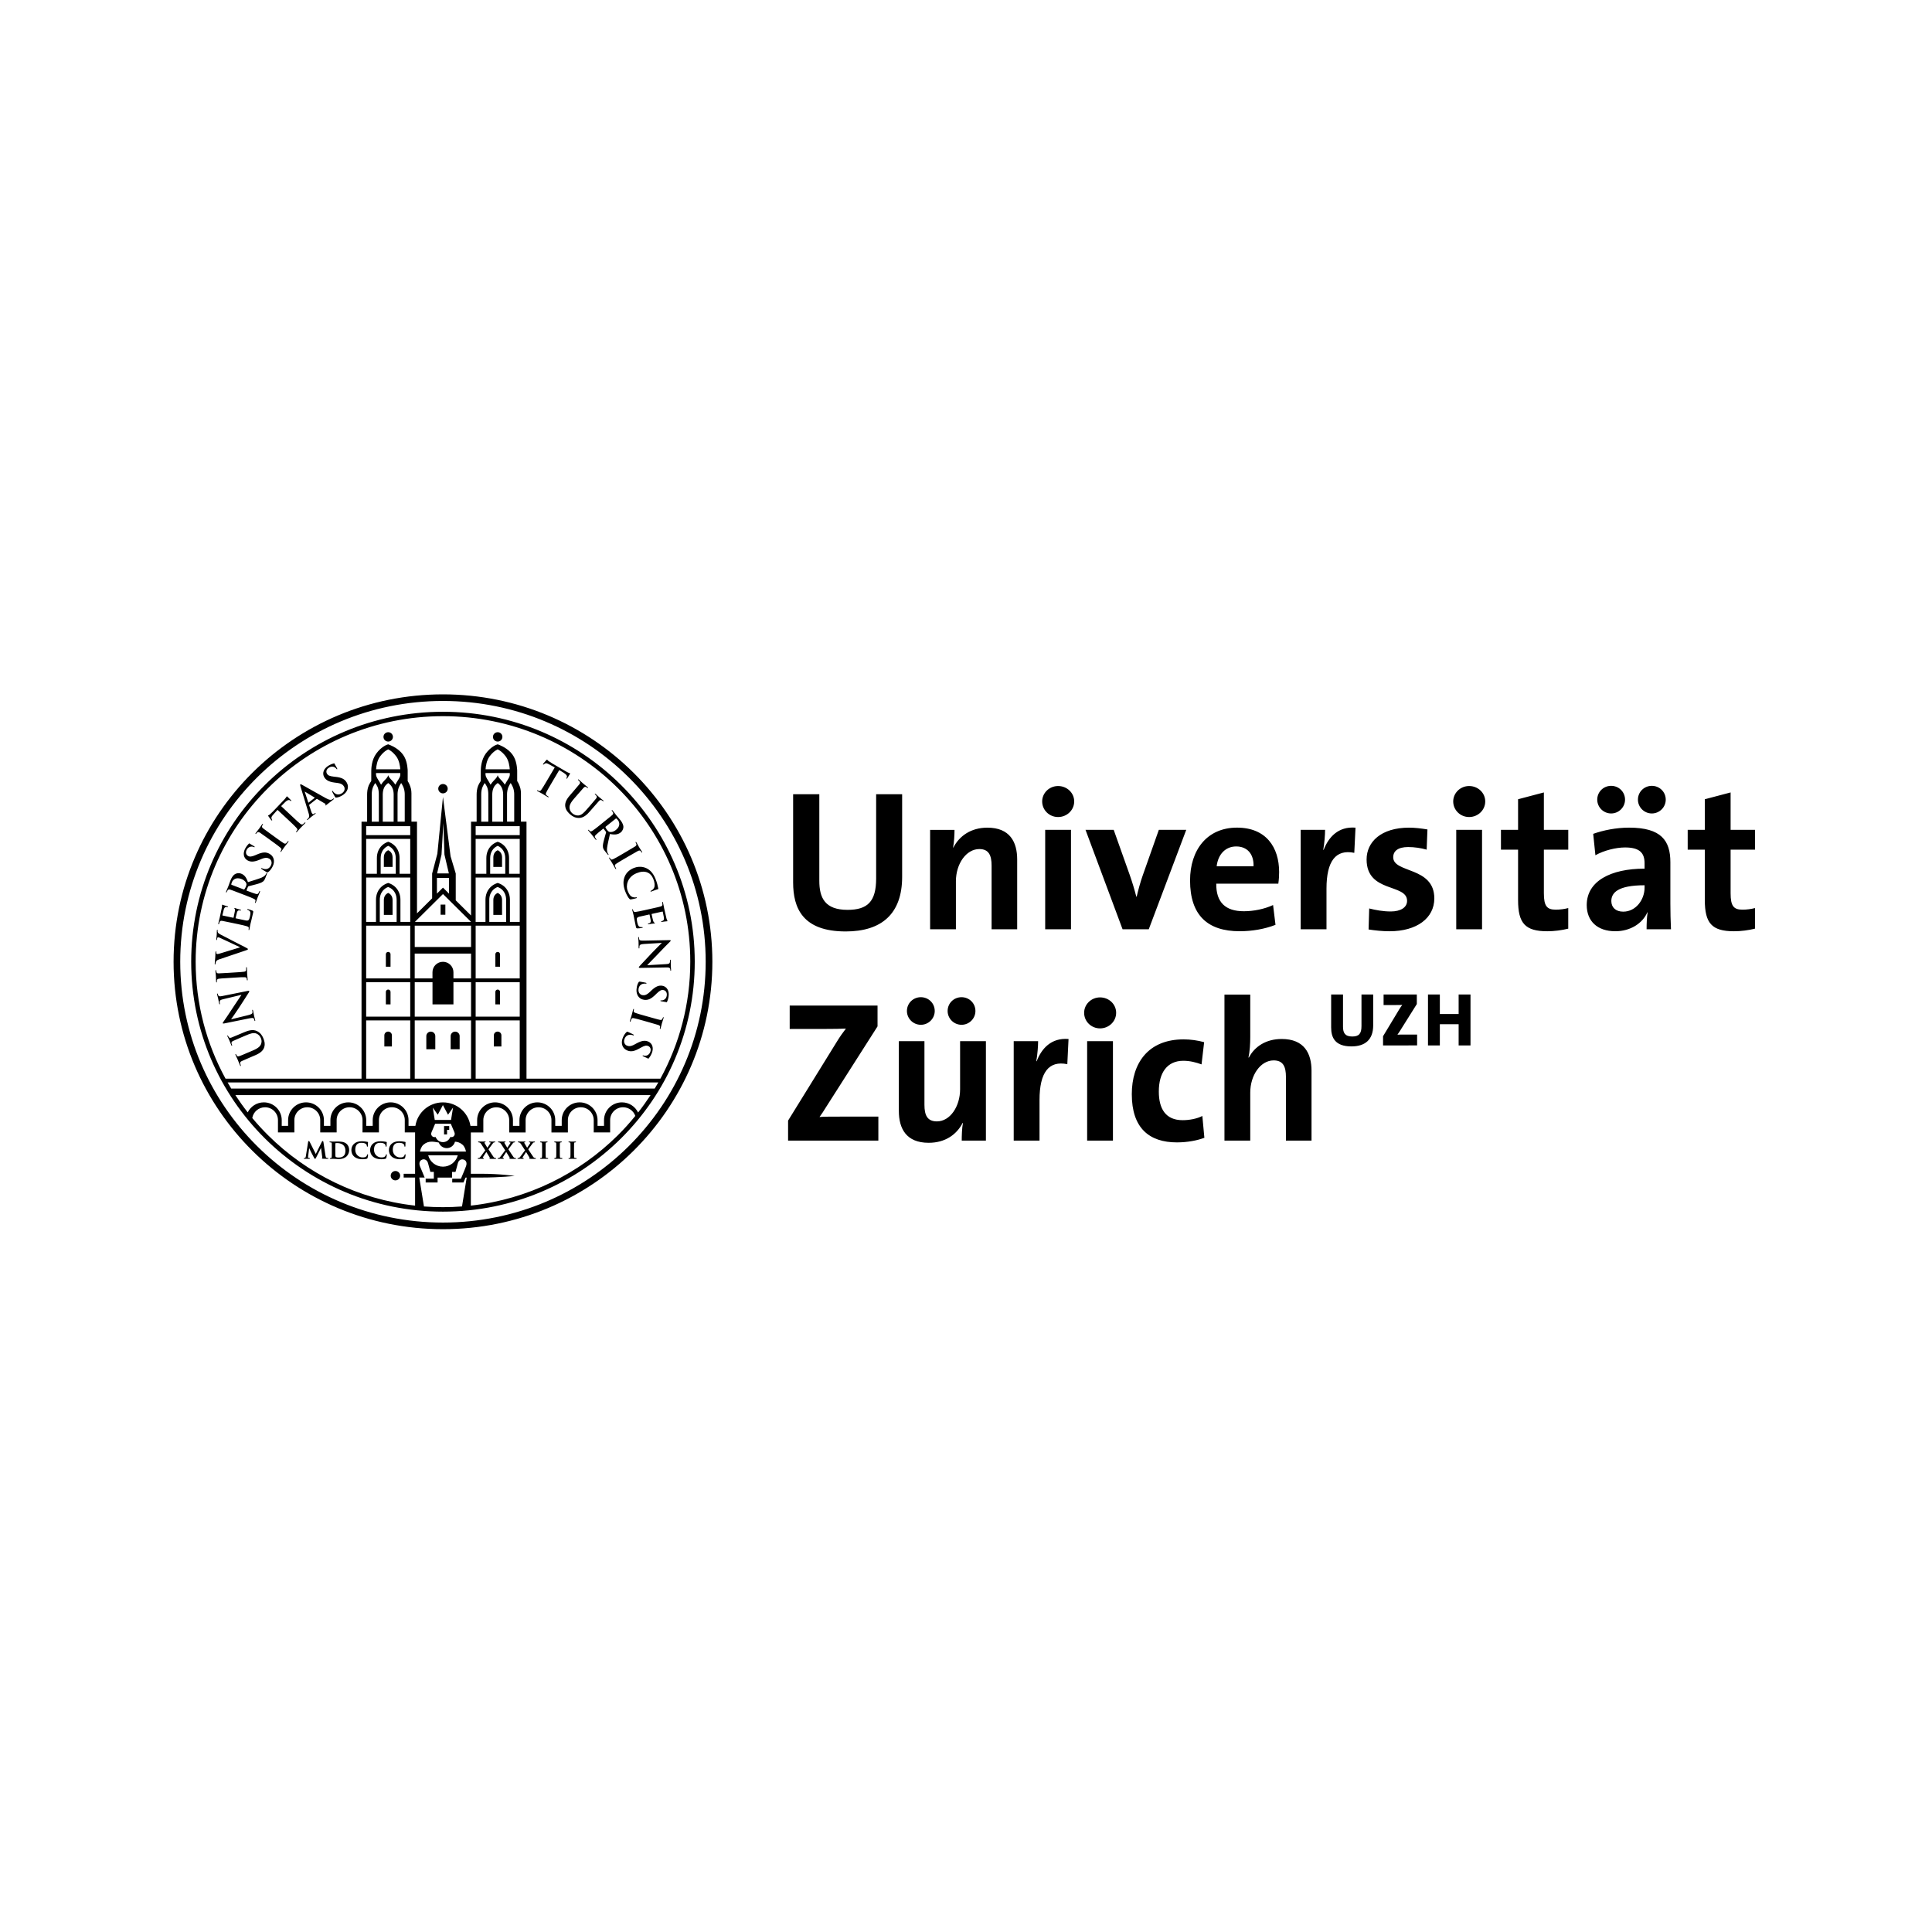 <svg width="230" height="230" viewBox="0 0 230 230" fill="none" xmlns="http://www.w3.org/2000/svg">
<path fill-rule="evenodd" clip-rule="evenodd" d="M0 230H230V0H0V230Z" fill="white"/>
<path d="M29.74 125.9C29.045 126.195 28.918 126.25 28.775 126.321C28.625 126.398 28.568 126.464 28.598 126.627C28.605 126.665 28.633 126.747 28.661 126.81C28.683 126.861 28.686 126.892 28.653 126.904C28.622 126.919 28.598 126.891 28.57 126.822C28.466 126.582 28.356 126.292 28.297 126.154C28.251 126.045 28.114 125.764 28.043 125.601C28.015 125.533 28.011 125.497 28.042 125.484C28.074 125.469 28.095 125.493 28.116 125.539C28.138 125.588 28.152 125.614 28.187 125.665C28.263 125.778 28.356 125.781 28.52 125.721C28.67 125.669 28.798 125.614 29.493 125.318L30.133 125.046C30.797 124.762 31.02 124.512 31.104 124.212C31.186 123.935 31.114 123.72 31.046 123.565C30.962 123.365 30.792 123.149 30.528 123.043C30.169 122.9 29.751 123.061 29.28 123.262L28.706 123.505C28.012 123.803 27.882 123.857 27.74 123.927C27.588 124.004 27.531 124.068 27.564 124.231C27.57 124.272 27.597 124.351 27.62 124.401C27.641 124.45 27.644 124.483 27.612 124.495C27.58 124.51 27.557 124.481 27.529 124.416C27.431 124.187 27.322 123.895 27.32 123.891C27.296 123.836 27.159 123.556 27.083 123.38C27.055 123.317 27.051 123.281 27.083 123.268C27.115 123.252 27.137 123.277 27.159 123.331C27.182 123.381 27.198 123.408 27.231 123.458C27.307 123.57 27.4 123.574 27.564 123.515C27.713 123.462 27.842 123.406 28.536 123.11L29.026 122.903C29.534 122.686 30.094 122.506 30.59 122.748C31.008 122.952 31.199 123.26 31.327 123.552C31.431 123.794 31.607 124.235 31.448 124.695C31.338 125.015 31.074 125.33 30.41 125.613L29.74 125.9ZM29.551 120.849C29.928 120.758 30.041 120.666 30.055 120.563C30.065 120.475 30.049 120.38 30.032 120.305C30.02 120.252 30.023 120.222 30.055 120.215C30.092 120.207 30.112 120.248 30.128 120.316C30.197 120.629 30.225 120.826 30.245 120.917C30.254 120.96 30.319 121.184 30.375 121.436C30.39 121.5 30.395 121.543 30.35 121.554C30.321 121.56 30.305 121.531 30.294 121.484C30.281 121.42 30.257 121.337 30.222 121.272C30.154 121.155 30.011 121.168 29.585 121.252L26.697 121.837C26.6 121.858 26.528 121.858 26.517 121.809C26.506 121.756 26.559 121.699 26.628 121.597C26.679 121.526 27.308 120.621 27.858 119.761C28.116 119.36 28.673 118.557 28.733 118.458L28.727 118.434L26.553 118.957C26.258 119.027 26.177 119.092 26.153 119.216C26.14 119.297 26.165 119.409 26.181 119.478C26.194 119.536 26.183 119.558 26.153 119.562C26.116 119.573 26.097 119.52 26.081 119.446C26.026 119.2 25.989 118.966 25.968 118.865C25.956 118.811 25.901 118.629 25.848 118.394C25.833 118.331 25.827 118.282 25.868 118.274C25.897 118.267 25.919 118.294 25.93 118.352C25.941 118.4 25.95 118.438 25.977 118.492C26.045 118.62 26.157 118.635 26.43 118.581L29.509 117.963C29.615 117.94 29.662 117.95 29.674 117.993C29.686 118.047 29.646 118.117 29.602 118.182C29.378 118.548 28.878 119.307 28.488 119.915C28.078 120.555 27.589 121.223 27.517 121.33L27.52 121.345L29.551 120.849ZM27.148 116.432C26.395 116.478 26.254 116.487 26.096 116.509C25.928 116.53 25.845 116.584 25.828 116.694C25.816 116.749 25.816 116.813 25.82 116.873C25.823 116.921 25.815 116.953 25.775 116.955C25.747 116.958 25.733 116.92 25.728 116.84C25.715 116.653 25.709 116.341 25.7 116.198C25.692 116.075 25.659 115.786 25.647 115.597C25.643 115.533 25.651 115.492 25.68 115.49C25.719 115.487 25.732 115.518 25.735 115.568C25.738 115.617 25.745 115.655 25.759 115.714C25.792 115.847 25.879 115.881 26.054 115.877C26.214 115.877 26.354 115.869 27.109 115.821L27.983 115.766C28.465 115.738 28.858 115.712 29.069 115.68C29.203 115.655 29.29 115.617 29.3 115.467C29.305 115.397 29.308 115.289 29.304 115.215C29.301 115.159 29.313 115.134 29.338 115.133C29.372 115.132 29.39 115.17 29.394 115.224C29.416 115.549 29.421 115.858 29.427 115.995C29.434 116.108 29.469 116.416 29.482 116.616C29.486 116.679 29.474 116.715 29.438 116.716C29.413 116.719 29.398 116.698 29.394 116.638C29.39 116.564 29.374 116.506 29.364 116.462C29.337 116.365 29.252 116.339 29.107 116.334C28.898 116.322 28.505 116.347 28.023 116.376L27.148 116.432ZM26.084 114.213C25.804 114.31 25.743 114.39 25.681 114.566C25.655 114.639 25.652 114.717 25.65 114.758C25.647 114.803 25.631 114.816 25.6 114.815C25.562 114.812 25.559 114.758 25.566 114.684C25.583 114.422 25.616 114.142 25.626 113.969C25.634 113.846 25.634 113.608 25.651 113.361C25.655 113.302 25.668 113.249 25.703 113.25C25.738 113.253 25.745 113.282 25.743 113.328C25.739 113.409 25.739 113.481 25.765 113.522C25.789 113.557 25.821 113.576 25.867 113.578C25.932 113.582 26.073 113.546 26.257 113.489L28.568 112.784L28.569 112.764C28.036 112.515 26.478 111.774 26.157 111.635C26.094 111.608 26.021 111.581 25.976 111.58C25.936 111.577 25.895 111.596 25.877 111.638C25.853 111.697 25.845 111.771 25.841 111.833C25.837 111.878 25.829 111.917 25.796 111.915C25.756 111.913 25.749 111.868 25.755 111.775C25.771 111.527 25.799 111.322 25.803 111.259C25.808 111.175 25.808 110.942 25.817 110.792C25.821 110.729 25.835 110.689 25.869 110.692C25.904 110.693 25.912 110.724 25.908 110.774C25.902 110.823 25.896 110.926 25.949 111.019C25.989 111.086 26.069 111.166 26.379 111.319C26.834 111.541 27.094 111.691 27.688 111.997C28.393 112.359 28.92 112.626 29.16 112.749C29.439 112.895 29.519 112.93 29.514 112.998C29.51 113.061 29.437 113.086 29.2 113.165L26.084 114.213ZM27.491 109.839C26.75 109.681 26.616 109.651 26.458 109.628C26.29 109.603 26.203 109.625 26.136 109.777C26.117 109.812 26.094 109.895 26.08 109.962C26.068 110.017 26.052 110.044 26.018 110.035C25.984 110.027 25.982 109.993 25.996 109.92C26.024 109.789 26.058 109.651 26.085 109.53C26.117 109.405 26.145 109.295 26.161 109.228C26.194 109.073 26.404 108.11 26.418 108.017C26.427 107.923 26.435 107.844 26.434 107.803C26.434 107.777 26.426 107.746 26.431 107.721C26.436 107.697 26.458 107.696 26.482 107.701C26.515 107.708 26.568 107.745 26.789 107.807C26.837 107.823 27.047 107.879 27.103 107.9C27.128 107.91 27.154 107.926 27.146 107.959C27.139 107.991 27.114 107.996 27.069 107.987C27.037 107.98 26.953 107.967 26.889 107.98C26.796 107.995 26.727 108.032 26.643 108.266C26.615 108.348 26.496 108.851 26.475 108.95C26.47 108.975 26.482 108.986 26.516 108.992L27.747 109.255C27.781 109.262 27.802 109.262 27.807 109.233C27.831 109.126 27.951 108.571 27.966 108.457C27.98 108.34 27.982 108.264 27.942 108.209C27.911 108.167 27.891 108.141 27.897 108.119C27.901 108.098 27.914 108.087 27.942 108.091C27.971 108.098 28.046 108.134 28.291 108.206C28.387 108.233 28.578 108.288 28.613 108.295C28.651 108.304 28.705 108.316 28.695 108.36C28.689 108.394 28.667 108.399 28.642 108.394C28.593 108.387 28.53 108.374 28.462 108.375C28.36 108.378 28.271 108.431 28.212 108.605C28.184 108.695 28.074 109.173 28.048 109.29C28.043 109.314 28.063 109.321 28.091 109.329L28.476 109.411C28.642 109.447 29.088 109.549 29.23 109.573C29.569 109.635 29.657 109.573 29.764 109.08C29.792 108.954 29.836 108.751 29.804 108.613C29.775 108.476 29.683 108.395 29.491 108.317C29.442 108.297 29.425 108.284 29.433 108.25C29.444 108.212 29.481 108.219 29.529 108.23C29.64 108.254 29.964 108.363 30.056 108.408C30.174 108.469 30.166 108.513 30.125 108.696C30.045 109.059 29.98 109.323 29.931 109.529C29.876 109.735 29.84 109.886 29.807 110.028C29.795 110.081 29.772 110.188 29.752 110.305C29.727 110.416 29.711 110.544 29.69 110.64C29.676 110.705 29.655 110.734 29.62 110.726C29.595 110.721 29.586 110.698 29.597 110.64C29.614 110.568 29.616 110.508 29.616 110.462C29.618 110.361 29.517 110.314 29.378 110.266C29.18 110.198 28.795 110.117 28.348 110.019L27.491 109.839ZM28.415 106.282C27.709 106.011 27.578 105.961 27.425 105.915C27.264 105.863 27.175 105.873 27.083 106.01C27.059 106.043 27.025 106.12 26.999 106.184C26.979 106.235 26.961 106.261 26.927 106.248C26.897 106.235 26.9 106.199 26.925 106.129C27.021 105.885 27.147 105.602 27.184 105.503C27.246 105.347 27.368 104.99 27.424 104.847C27.537 104.556 27.685 104.258 27.954 104.076C28.092 103.98 28.401 103.887 28.711 104.007C29.056 104.139 29.316 104.402 29.515 105.015C30.196 104.804 30.733 104.645 31.126 104.485C31.496 104.331 31.601 104.153 31.644 104.089C31.672 104.042 31.695 104.003 31.708 103.965C31.723 103.928 31.742 103.914 31.766 103.924C31.804 103.939 31.8 103.974 31.78 104.029L31.609 104.468C31.509 104.726 31.442 104.833 31.33 104.929C31.145 105.085 30.858 105.178 30.401 105.298C30.073 105.384 29.675 105.476 29.582 105.508C29.546 105.52 29.53 105.546 29.518 105.578L29.352 105.977C29.342 106.001 29.346 106.017 29.374 106.029L29.439 106.054C29.872 106.219 30.239 106.36 30.443 106.412C30.582 106.447 30.695 106.459 30.768 106.329C30.804 106.262 30.853 106.165 30.875 106.109C30.89 106.072 30.91 106.059 30.933 106.068C30.965 106.083 30.966 106.118 30.945 106.178C30.84 106.445 30.695 106.782 30.667 106.852C30.634 106.938 30.532 107.234 30.462 107.42C30.436 107.477 30.41 107.505 30.378 107.491C30.354 107.482 30.35 107.461 30.37 107.405C30.398 107.334 30.409 107.276 30.417 107.231C30.434 107.133 30.341 107.068 30.213 106.998C30.026 106.901 29.66 106.759 29.235 106.595L28.415 106.282ZM28.994 105.879C29.044 105.899 29.068 105.896 29.093 105.87C29.164 105.787 29.232 105.653 29.277 105.538C29.349 105.352 29.354 105.287 29.325 105.18C29.278 105.003 29.116 104.786 28.735 104.641C28.076 104.389 27.716 104.748 27.609 105.02C27.565 105.135 27.536 105.22 27.532 105.271C27.529 105.307 27.544 105.324 27.581 105.337L28.994 105.879ZM31.925 103.823C31.854 103.873 31.826 103.876 31.73 103.822C31.491 103.686 31.242 103.522 31.175 103.48C31.113 103.44 31.073 103.399 31.093 103.365C31.117 103.328 31.157 103.343 31.191 103.363C31.247 103.395 31.348 103.429 31.435 103.448C31.809 103.532 32.073 103.346 32.226 103.08C32.447 102.693 32.291 102.355 32.062 102.227C31.846 102.108 31.611 102.06 31.125 102.259L30.856 102.368C30.213 102.631 29.816 102.623 29.466 102.426C28.991 102.157 28.874 101.571 29.216 100.972C29.376 100.691 29.522 100.535 29.618 100.442C29.647 100.41 29.674 100.394 29.703 100.413C29.759 100.443 29.875 100.533 30.213 100.72C30.309 100.775 30.337 100.806 30.317 100.841C30.299 100.871 30.266 100.868 30.214 100.841C30.177 100.818 30.029 100.764 29.864 100.79C29.746 100.81 29.543 100.862 29.384 101.141C29.201 101.458 29.277 101.756 29.537 101.902C29.736 102.014 29.945 102 30.421 101.797L30.58 101.729C31.274 101.429 31.676 101.414 32.089 101.647C32.339 101.788 32.584 102.051 32.612 102.475C32.628 102.769 32.529 103.032 32.399 103.259C32.254 103.509 32.112 103.684 31.925 103.823ZM31.81 99.741C31.199 99.299 31.086 99.218 30.952 99.131C30.809 99.042 30.709 99.032 30.627 99.103C30.582 99.137 30.54 99.186 30.506 99.235C30.477 99.275 30.45 99.293 30.418 99.27C30.394 99.252 30.41 99.214 30.456 99.151C30.568 98.999 30.764 98.755 30.851 98.639C30.924 98.54 31.085 98.296 31.197 98.144C31.235 98.092 31.266 98.066 31.29 98.083C31.32 98.108 31.312 98.137 31.283 98.177C31.254 98.216 31.234 98.252 31.206 98.305C31.147 98.429 31.191 98.508 31.328 98.618C31.451 98.72 31.564 98.802 32.175 99.244L32.883 99.758C33.273 100.041 33.59 100.271 33.776 100.381C33.894 100.447 33.986 100.472 34.089 100.364C34.139 100.313 34.213 100.23 34.256 100.171C34.288 100.127 34.314 100.115 34.337 100.13C34.365 100.152 34.353 100.192 34.32 100.235C34.125 100.498 33.928 100.743 33.848 100.851C33.781 100.941 33.609 101.204 33.49 101.363C33.452 101.416 33.418 101.434 33.392 101.414C33.37 101.4 33.369 101.375 33.406 101.327C33.45 101.268 33.477 101.213 33.496 101.171C33.537 101.081 33.486 101.006 33.38 100.911C33.225 100.768 32.908 100.538 32.517 100.255L31.81 99.741ZM33.038 96.413L32.542 96.961C32.351 97.176 32.289 97.279 32.316 97.408C32.337 97.494 32.363 97.553 32.385 97.587C32.408 97.622 32.412 97.645 32.391 97.669C32.365 97.694 32.342 97.685 32.303 97.645C32.244 97.591 31.981 97.215 31.958 97.179C31.921 97.124 31.91 97.093 31.93 97.072C31.958 97.043 32.027 97.042 32.122 96.958C32.232 96.865 32.369 96.735 32.483 96.616L33.838 95.194C33.948 95.079 34.012 94.991 34.056 94.93C34.095 94.865 34.116 94.83 34.131 94.816C34.154 94.791 34.18 94.808 34.234 94.859C34.31 94.93 34.55 95.173 34.644 95.263C34.676 95.3 34.692 95.328 34.672 95.349C34.644 95.377 34.62 95.367 34.562 95.321L34.519 95.29C34.418 95.207 34.225 95.209 33.912 95.523L33.47 95.966L34.955 97.358C35.287 97.669 35.574 97.938 35.747 98.066C35.857 98.148 35.958 98.203 36.075 98.108C36.131 98.064 36.214 97.993 36.264 97.939C36.302 97.899 36.331 97.891 36.347 97.909C36.374 97.934 36.356 97.971 36.319 98.01C36.094 98.248 35.868 98.463 35.773 98.564C35.693 98.646 35.488 98.884 35.354 99.028C35.31 99.074 35.274 99.09 35.249 99.065C35.23 99.048 35.233 99.024 35.275 98.981C35.326 98.927 35.359 98.878 35.383 98.839C35.437 98.753 35.378 98.656 35.285 98.548C35.148 98.387 34.864 98.12 34.531 97.805L33.038 96.413ZM36.817 95.806C36.797 95.822 36.796 95.834 36.806 95.864L37.041 96.583C37.079 96.71 37.134 96.818 37.172 96.865C37.228 96.935 37.304 96.956 37.423 96.861L37.481 96.814C37.528 96.779 37.546 96.777 37.564 96.799C37.589 96.829 37.572 96.855 37.529 96.89C37.404 96.987 37.227 97.109 37.108 97.203C37.066 97.237 36.859 97.418 36.658 97.578C36.608 97.618 36.577 97.63 36.553 97.599C36.533 97.574 36.544 97.556 36.576 97.531C36.611 97.503 36.663 97.455 36.69 97.427C36.852 97.262 36.82 97.072 36.742 96.818L35.771 93.619C35.728 93.471 35.716 93.409 35.755 93.379C35.789 93.351 35.841 93.367 35.95 93.425C36.215 93.562 38.104 94.646 38.824 95.037C39.25 95.267 39.407 95.233 39.506 95.186C39.574 95.152 39.635 95.108 39.682 95.073C39.712 95.046 39.736 95.037 39.758 95.062C39.784 95.093 39.754 95.13 39.611 95.245C39.471 95.356 39.186 95.58 38.868 95.819C38.795 95.871 38.748 95.908 38.728 95.882C38.71 95.858 38.719 95.839 38.755 95.803C38.778 95.774 38.776 95.718 38.721 95.687L37.75 95.114C37.727 95.1 37.709 95.102 37.69 95.118L36.817 95.806ZM37.456 94.984C37.474 94.968 37.469 94.955 37.456 94.946L36.339 94.268C36.323 94.256 36.303 94.24 36.291 94.248C36.279 94.257 36.287 94.281 36.295 94.302L36.701 95.537C36.712 95.555 36.725 95.564 36.738 95.551L37.456 94.984ZM40.042 94.953C39.957 94.964 39.931 94.95 39.875 94.857C39.736 94.622 39.6 94.358 39.565 94.287C39.531 94.221 39.515 94.166 39.55 94.148C39.587 94.124 39.615 94.161 39.634 94.195C39.666 94.251 39.737 94.33 39.801 94.388C40.084 94.647 40.404 94.613 40.669 94.457C41.055 94.23 41.089 93.861 40.954 93.634C40.83 93.428 40.649 93.269 40.129 93.202L39.84 93.165C39.151 93.076 38.811 92.874 38.605 92.53C38.325 92.063 38.52 91.497 39.114 91.145C39.393 90.982 39.598 90.918 39.727 90.883C39.771 90.868 39.8 90.868 39.817 90.9C39.849 90.955 39.905 91.089 40.105 91.42C40.161 91.514 40.167 91.558 40.133 91.576C40.105 91.594 40.076 91.576 40.046 91.525C40.022 91.487 39.923 91.368 39.768 91.309C39.656 91.267 39.455 91.212 39.177 91.376C38.86 91.563 38.776 91.858 38.928 92.114C39.045 92.308 39.233 92.401 39.745 92.459L39.919 92.478C40.667 92.559 41.027 92.744 41.27 93.149C41.415 93.396 41.497 93.743 41.307 94.124C41.174 94.386 40.957 94.564 40.731 94.7C40.486 94.841 40.274 94.925 40.042 94.953ZM66.043 91.362L65.392 91.005C65.138 90.868 65.022 90.83 64.902 90.886C64.82 90.924 64.768 90.965 64.741 90.994C64.712 91.021 64.689 91.031 64.661 91.017C64.633 91 64.635 90.974 64.664 90.926C64.703 90.859 65.015 90.518 65.043 90.487C65.089 90.44 65.118 90.421 65.143 90.437C65.178 90.458 65.195 90.525 65.298 90.596C65.415 90.68 65.573 90.786 65.713 90.867L67.414 91.858C67.553 91.94 67.654 91.981 67.723 92.01C67.795 92.035 67.835 92.045 67.852 92.056C67.881 92.075 67.872 92.102 67.834 92.166C67.78 92.254 67.593 92.542 67.529 92.653C67.501 92.693 67.475 92.714 67.449 92.7C67.415 92.678 67.419 92.653 67.453 92.586L67.477 92.538C67.533 92.421 67.487 92.236 67.112 92.004L66.578 91.674L65.545 93.422C65.314 93.815 65.115 94.152 65.026 94.346C64.969 94.474 64.941 94.582 65.058 94.674C65.114 94.717 65.202 94.781 65.266 94.818C65.314 94.846 65.328 94.871 65.315 94.892C65.298 94.921 65.256 94.915 65.208 94.886C64.926 94.725 64.664 94.555 64.543 94.485C64.446 94.428 64.167 94.283 63.994 94.182C63.938 94.152 63.916 94.119 63.933 94.091C63.946 94.069 63.97 94.066 64.022 94.096C64.086 94.135 64.144 94.156 64.187 94.169C64.283 94.202 64.364 94.124 64.45 94.008C64.577 93.841 64.776 93.504 65.009 93.112L66.043 91.362ZM68.286 94.173C68.78 93.603 68.869 93.498 68.966 93.373C69.069 93.239 69.09 93.154 68.989 93.021C68.965 92.989 68.906 92.929 68.85 92.883C68.809 92.847 68.793 92.821 68.816 92.795C68.84 92.768 68.872 92.783 68.928 92.832C69.127 93.002 69.356 93.216 69.469 93.313C69.56 93.389 69.808 93.582 69.943 93.697C69.999 93.746 70.021 93.775 69.997 93.802C69.973 93.828 69.945 93.816 69.907 93.783C69.866 93.749 69.84 93.731 69.788 93.701C69.669 93.631 69.584 93.672 69.463 93.795C69.351 93.91 69.26 94.014 68.769 94.585L68.317 95.108C67.847 95.653 67.759 95.974 67.814 96.283C67.864 96.566 68.024 96.73 68.153 96.84C68.319 96.98 68.568 97.101 68.849 97.081C69.235 97.054 69.539 96.723 69.873 96.339L70.28 95.871C70.773 95.3 70.863 95.196 70.96 95.071C71.063 94.935 71.084 94.851 70.983 94.717C70.959 94.686 70.901 94.627 70.857 94.589C70.814 94.555 70.798 94.527 70.821 94.502C70.843 94.475 70.877 94.49 70.927 94.535C71.121 94.699 71.348 94.913 71.352 94.917C71.397 94.954 71.645 95.147 71.793 95.272C71.846 95.317 71.866 95.349 71.843 95.374C71.82 95.402 71.791 95.389 71.746 95.35C71.705 95.315 71.679 95.299 71.627 95.268C71.509 95.2 71.424 95.239 71.303 95.362C71.192 95.476 71.102 95.582 70.609 96.151L70.26 96.551C69.901 96.968 69.476 97.375 68.926 97.375C68.46 97.375 68.153 97.184 67.907 96.976C67.707 96.805 67.353 96.484 67.292 96.002C67.248 95.666 67.345 95.266 67.815 94.721L68.286 94.173ZM72.061 97.701C72.651 97.232 72.758 97.143 72.877 97.036C73.002 96.924 73.04 96.843 72.963 96.694C72.945 96.657 72.896 96.588 72.852 96.534C72.819 96.492 72.807 96.463 72.833 96.44C72.861 96.419 72.891 96.44 72.937 96.497C73.104 96.701 73.287 96.954 73.353 97.034C73.458 97.166 73.709 97.447 73.804 97.568C74.001 97.811 74.187 98.087 74.214 98.409C74.227 98.576 74.154 98.888 73.894 99.098C73.607 99.326 73.247 99.418 72.614 99.284C72.458 99.974 72.328 100.516 72.272 100.935C72.221 101.33 72.322 101.511 72.356 101.575C72.383 101.624 72.406 101.66 72.433 101.693C72.458 101.722 72.459 101.749 72.439 101.764C72.409 101.791 72.379 101.768 72.341 101.722L72.044 101.359C71.868 101.143 71.81 101.031 71.784 100.888C71.739 100.652 71.803 100.361 71.926 99.905C72.013 99.58 72.133 99.193 72.153 99.098C72.161 99.059 72.144 99.032 72.124 99.007L71.86 98.666C71.844 98.644 71.83 98.639 71.804 98.659L71.75 98.701C71.389 98.991 71.083 99.234 70.936 99.385C70.834 99.486 70.767 99.577 70.846 99.706C70.885 99.769 70.946 99.86 70.983 99.905C71.01 99.936 71.011 99.961 70.991 99.978C70.963 99.999 70.93 99.982 70.89 99.932C70.707 99.708 70.489 99.412 70.443 99.354C70.384 99.281 70.175 99.05 70.051 98.894C70.01 98.844 70.001 98.808 70.026 98.786C70.047 98.77 70.07 98.777 70.109 98.823C70.154 98.88 70.199 98.919 70.236 98.95C70.315 99.014 70.416 98.966 70.541 98.892C70.721 98.781 71.026 98.534 71.384 98.251L72.061 97.701ZM72.123 98.4C72.08 98.434 72.071 98.454 72.081 98.491C72.12 98.594 72.201 98.719 72.28 98.815C72.405 98.968 72.461 99.007 72.567 99.036C72.746 99.082 73.014 99.053 73.333 98.796C73.884 98.356 73.748 97.868 73.564 97.64C73.486 97.545 73.426 97.478 73.383 97.449C73.354 97.426 73.333 97.433 73.301 97.457L72.123 98.4ZM74.698 101.311C75.351 100.929 75.471 100.859 75.604 100.771C75.742 100.677 75.793 100.591 75.758 100.485C75.742 100.431 75.714 100.374 75.683 100.323C75.657 100.28 75.653 100.249 75.685 100.229C75.713 100.214 75.739 100.245 75.781 100.311C75.876 100.473 76.023 100.748 76.096 100.871C76.159 100.978 76.321 101.221 76.417 101.382C76.449 101.438 76.461 101.478 76.437 101.492C76.404 101.513 76.38 101.492 76.354 101.449C76.329 101.406 76.304 101.375 76.268 101.328C76.179 101.225 76.083 101.236 75.93 101.314C75.787 101.385 75.668 101.456 75.014 101.837L74.26 102.278C73.845 102.523 73.506 102.721 73.331 102.847C73.224 102.927 73.164 103.003 73.222 103.14C73.25 103.205 73.297 103.302 73.334 103.367C73.362 103.413 73.362 103.444 73.339 103.454C73.31 103.473 73.277 103.445 73.249 103.399C73.082 103.119 72.937 102.843 72.867 102.728C72.809 102.63 72.636 102.37 72.535 102.199C72.503 102.144 72.499 102.107 72.527 102.089C72.55 102.078 72.571 102.087 72.603 102.137C72.64 102.202 72.68 102.247 72.712 102.281C72.78 102.356 72.867 102.338 73 102.278C73.193 102.195 73.53 101.996 73.948 101.754L74.698 101.311ZM74.33 104.456C74.539 103.847 75.005 103.517 75.451 103.333C75.763 103.203 76.345 103.078 76.933 103.35C77.374 103.554 77.737 103.912 78.021 104.592C78.139 104.875 78.192 105.052 78.253 105.273C78.301 105.456 78.322 105.619 78.365 105.762C78.38 105.813 78.366 105.841 78.337 105.851C78.299 105.867 78.239 105.877 78.074 105.933C77.92 105.988 77.667 106.096 77.571 106.124C77.501 106.149 77.459 106.153 77.442 106.113C77.427 106.076 77.461 106.052 77.525 106.027C77.664 105.964 77.801 105.837 77.875 105.674C77.972 105.458 77.949 105.051 77.773 104.63C77.607 104.234 77.398 104.015 77.13 103.889C76.685 103.683 76.212 103.776 75.766 103.959C74.672 104.409 74.472 105.458 74.728 106.07C74.897 106.478 75.046 106.704 75.333 106.802C75.453 106.841 75.612 106.846 75.7 106.831C75.781 106.815 75.801 106.816 75.818 106.853C75.831 106.883 75.802 106.909 75.766 106.923C75.712 106.946 75.288 107.055 75.112 107.074C75.025 107.083 74.994 107.074 74.93 107.008C74.78 106.857 74.603 106.523 74.48 106.229C74.221 105.603 74.139 105.02 74.33 104.456ZM77.606 108.159C78.344 107.993 78.48 107.966 78.632 107.919C78.796 107.873 78.865 107.818 78.864 107.65C78.864 107.609 78.85 107.526 78.836 107.458C78.824 107.405 78.826 107.374 78.861 107.367C78.896 107.359 78.913 107.391 78.93 107.464C78.958 107.594 78.986 107.734 79.013 107.855C79.038 107.982 79.057 108.094 79.071 108.159C79.106 108.313 79.323 109.274 79.348 109.364C79.379 109.454 79.406 109.529 79.425 109.565C79.436 109.588 79.456 109.614 79.461 109.639C79.467 109.664 79.448 109.672 79.425 109.677C79.392 109.684 79.328 109.673 79.101 109.707C79.05 109.714 78.834 109.751 78.775 109.755C78.748 109.755 78.719 109.752 78.711 109.721C78.703 109.688 78.725 109.672 78.768 109.662C78.801 109.656 78.884 109.632 78.936 109.594C79.016 109.54 79.063 109.479 79.038 109.233C79.03 109.15 78.925 108.641 78.901 108.545C78.896 108.521 78.878 108.515 78.845 108.522L77.616 108.797C77.582 108.805 77.563 108.814 77.57 108.842C77.595 108.949 77.719 109.503 77.756 109.612C77.791 109.726 77.823 109.795 77.881 109.828C77.928 109.853 77.956 109.865 77.963 109.89C77.966 109.91 77.961 109.924 77.933 109.932C77.904 109.939 77.823 109.936 77.57 109.972C77.471 109.99 77.273 110.018 77.24 110.026C77.202 110.034 77.149 110.048 77.137 110.002C77.129 109.969 77.148 109.954 77.17 109.949C77.218 109.933 77.281 109.92 77.341 109.891C77.433 109.845 77.49 109.76 77.469 109.579C77.458 109.485 77.354 109.006 77.33 108.891C77.325 108.866 77.302 108.864 77.274 108.871L76.891 108.957C76.726 108.994 76.277 109.089 76.137 109.125C75.805 109.207 75.749 109.302 75.861 109.795C75.888 109.92 75.936 110.122 76.022 110.235C76.108 110.347 76.224 110.383 76.432 110.372C76.487 110.371 76.509 110.375 76.516 110.408C76.523 110.446 76.486 110.455 76.436 110.466C76.324 110.492 75.986 110.525 75.882 110.523C75.746 110.517 75.738 110.474 75.695 110.29C75.613 109.931 75.564 109.661 75.521 109.452C75.485 109.244 75.454 109.093 75.423 108.948C75.411 108.895 75.388 108.788 75.356 108.674C75.331 108.563 75.293 108.44 75.272 108.344C75.256 108.282 75.264 108.245 75.299 108.237C75.324 108.231 75.343 108.247 75.355 108.305C75.371 108.378 75.393 108.434 75.413 108.474C75.454 108.566 75.566 108.567 75.714 108.556C75.922 108.534 76.306 108.449 76.752 108.35L77.606 108.159ZM76.69 112.377C76.301 112.4 76.175 112.469 76.144 112.57C76.116 112.654 76.116 112.751 76.118 112.827C76.119 112.881 76.111 112.912 76.082 112.912C76.043 112.913 76.03 112.869 76.027 112.801C76.015 112.48 76.023 112.28 76.02 112.186C76.019 112.143 75.995 111.91 75.988 111.655C75.986 111.592 75.99 111.545 76.032 111.545C76.062 111.544 76.073 111.573 76.075 111.623C76.078 111.688 76.085 111.777 76.107 111.844C76.152 111.972 76.297 111.985 76.73 111.978L79.677 111.919C79.777 111.915 79.847 111.929 79.849 111.978C79.85 112.032 79.787 112.077 79.702 112.166C79.638 112.227 78.854 113.007 78.159 113.753C77.833 114.101 77.138 114.793 77.064 114.879V114.906L79.296 114.776C79.601 114.76 79.693 114.713 79.738 114.593C79.766 114.517 79.762 114.4 79.76 114.33C79.758 114.27 79.772 114.249 79.801 114.249C79.841 114.248 79.847 114.302 79.85 114.375C79.859 114.631 79.853 114.87 79.857 114.973C79.858 115.027 79.882 115.215 79.889 115.457C79.89 115.522 79.889 115.57 79.847 115.572C79.82 115.573 79.802 115.544 79.799 115.485C79.798 115.434 79.797 115.397 79.78 115.338C79.734 115.2 79.629 115.163 79.35 115.17L76.209 115.226C76.1 115.23 76.055 115.211 76.052 115.167C76.051 115.113 76.103 115.051 76.156 114.996C76.444 114.675 77.072 114.02 77.567 113.487C78.086 112.93 78.688 112.359 78.78 112.267V112.252L76.69 112.377ZM76.022 116.937C76.068 116.861 76.096 116.852 76.204 116.865C76.474 116.905 76.768 116.966 76.844 116.984C76.918 117 76.969 117.02 76.964 117.061C76.959 117.106 76.913 117.103 76.875 117.098C76.81 117.087 76.704 117.094 76.617 117.106C76.236 117.161 76.062 117.431 76.018 117.735C75.954 118.175 76.223 118.433 76.486 118.472C76.728 118.505 76.964 118.464 77.345 118.106L77.555 117.907C78.057 117.431 78.428 117.292 78.828 117.349C79.37 117.428 79.692 117.932 79.596 118.612C79.549 118.929 79.469 119.13 79.416 119.251C79.4 119.292 79.383 119.315 79.347 119.31C79.283 119.301 79.145 119.261 78.76 119.207C78.651 119.191 78.615 119.171 78.62 119.132C78.625 119.097 78.656 119.087 78.716 119.096C78.76 119.101 78.914 119.099 79.059 119.014C79.163 118.953 79.332 118.833 79.377 118.515C79.431 118.155 79.248 117.903 78.954 117.86C78.728 117.83 78.539 117.916 78.17 118.278L78.046 118.401C77.513 118.927 77.141 119.089 76.674 119.025C76.388 118.985 76.064 118.829 75.883 118.443C75.761 118.176 75.754 117.896 75.794 117.637C75.831 117.348 75.898 117.134 76.022 116.937ZM77.513 121.131C78.241 121.334 78.375 121.373 78.532 121.406C78.699 121.441 78.792 121.418 78.845 121.32C78.874 121.272 78.897 121.212 78.913 121.155C78.928 121.107 78.944 121.081 78.984 121.091C79.011 121.101 79.011 121.14 78.989 121.217C78.937 121.399 78.838 121.693 78.797 121.833C78.765 121.951 78.7 122.236 78.648 122.414C78.629 122.476 78.611 122.512 78.58 122.504C78.543 122.492 78.542 122.462 78.553 122.414C78.566 122.366 78.573 122.329 78.58 122.269C78.594 122.133 78.522 122.074 78.356 122.018C78.207 121.965 78.073 121.928 77.345 121.723L76.502 121.484C76.038 121.353 75.659 121.247 75.448 121.209C75.315 121.186 75.219 121.196 75.159 121.334C75.131 121.399 75.091 121.501 75.071 121.572C75.056 121.625 75.037 121.645 75.011 121.638C74.978 121.629 74.974 121.587 74.989 121.534C75.076 121.222 75.178 120.925 75.214 120.795C75.243 120.687 75.316 120.383 75.371 120.193C75.388 120.131 75.411 120.103 75.445 120.111C75.469 120.117 75.478 120.14 75.463 120.198C75.441 120.268 75.435 120.329 75.435 120.374C75.427 120.474 75.5 120.526 75.633 120.579C75.827 120.659 76.207 120.765 76.67 120.894L77.513 121.131ZM74.58 122.874C74.644 122.813 74.672 122.81 74.774 122.853C75.025 122.96 75.292 123.098 75.361 123.132C75.429 123.166 75.472 123.203 75.457 123.237C75.44 123.278 75.396 123.265 75.36 123.249C75.302 123.224 75.196 123.203 75.11 123.191C74.728 123.147 74.488 123.36 74.364 123.643C74.186 124.051 74.379 124.37 74.62 124.474C74.844 124.568 75.083 124.593 75.544 124.341L75.798 124.203C76.408 123.873 76.803 123.837 77.173 123.997C77.675 124.212 77.855 124.785 77.58 125.414C77.451 125.71 77.325 125.88 77.24 125.984C77.213 126.021 77.189 126.039 77.157 126.024C77.099 125.996 76.972 125.924 76.617 125.77C76.517 125.728 76.485 125.698 76.502 125.662C76.516 125.633 76.549 125.63 76.605 125.653C76.646 125.67 76.798 125.708 76.957 125.665C77.075 125.636 77.268 125.56 77.397 125.266C77.543 124.93 77.435 124.641 77.161 124.523C76.951 124.433 76.746 124.469 76.294 124.72L76.144 124.804C75.489 125.174 75.09 125.234 74.654 125.049C74.39 124.935 74.118 124.7 74.045 124.282C73.997 123.992 74.067 123.721 74.171 123.482C74.287 123.221 74.408 123.031 74.58 122.874ZM39.023 137.861C38.991 137.861 38.948 137.859 38.871 137.835C38.8 137.815 38.778 137.758 38.751 137.589L38.499 135.937C38.487 135.874 38.454 135.836 38.414 135.833C38.376 135.834 38.345 135.865 38.322 135.912L37.593 137.382L36.866 135.931C36.831 135.855 36.8 135.833 36.76 135.833C36.721 135.834 36.69 135.871 36.684 135.92L36.408 137.666C36.396 137.754 36.366 137.852 36.314 137.853C36.271 137.859 36.252 137.859 36.231 137.859C36.198 137.859 36.166 137.874 36.165 137.907C36.165 137.95 36.209 137.96 36.238 137.96C36.328 137.96 36.462 137.95 36.515 137.95C36.564 137.95 36.69 137.96 36.809 137.96C36.847 137.96 36.895 137.954 36.898 137.907C36.894 137.872 36.864 137.86 36.831 137.859C36.808 137.859 36.785 137.856 36.738 137.847C36.692 137.835 36.672 137.824 36.67 137.789C36.67 137.748 36.673 137.712 36.68 137.666L36.805 136.68C36.898 136.872 37.038 137.154 37.058 137.202C37.09 137.281 37.311 137.687 37.379 137.811C37.424 137.892 37.45 137.95 37.51 137.958C37.564 137.952 37.578 137.917 37.642 137.794L38.217 136.65L38.362 137.749C38.365 137.773 38.366 137.791 38.366 137.806C38.366 137.836 38.362 137.835 38.364 137.837C38.344 137.845 38.32 137.857 38.317 137.886C38.321 137.925 38.356 137.938 38.421 137.941C38.533 137.947 38.929 137.96 39.001 137.96C39.043 137.959 39.089 137.956 39.096 137.907C39.087 137.872 39.051 137.861 39.023 137.861ZM41.298 136.207C40.986 135.894 40.508 135.896 40.161 135.896C39.993 135.896 39.792 135.902 39.707 135.902C39.627 135.902 39.45 135.896 39.304 135.896C39.266 135.896 39.221 135.899 39.218 135.943C39.22 135.981 39.257 135.994 39.289 135.994C39.329 135.994 39.377 135.997 39.394 136.002C39.478 136.03 39.489 136.039 39.498 136.128C39.502 136.211 39.502 136.286 39.502 136.694V137.164C39.502 137.412 39.502 137.621 39.489 137.732C39.477 137.812 39.463 137.845 39.422 137.856C39.398 137.861 39.369 137.864 39.33 137.864C39.289 137.864 39.264 137.89 39.264 137.915C39.265 137.952 39.302 137.966 39.341 137.966C39.398 137.966 39.469 137.963 39.535 137.959C39.603 137.959 39.664 137.955 39.694 137.955C39.763 137.955 39.863 137.963 39.973 137.972C40.084 137.979 40.206 137.988 40.307 137.988C40.828 137.988 41.127 137.796 41.259 137.667C41.42 137.51 41.569 137.251 41.569 136.906C41.568 136.578 41.44 136.35 41.298 136.207ZM41.122 136.979C41.122 137.252 41.066 137.483 40.893 137.623C40.729 137.759 40.55 137.802 40.299 137.802C40.084 137.803 39.98 137.744 39.953 137.705C39.938 137.689 39.926 137.592 39.925 137.528C39.921 137.475 39.917 137.271 39.917 136.988V136.651C39.917 136.441 39.917 136.22 39.921 136.128C39.925 136.1 39.921 136.104 39.943 136.096C39.955 136.087 40.052 136.076 40.106 136.077C40.323 136.077 40.62 136.105 40.87 136.326C40.989 136.43 41.122 136.646 41.122 136.979ZM43.762 137.413C43.724 137.412 43.707 137.446 43.706 137.486C43.698 137.53 43.66 137.605 43.615 137.654C43.511 137.769 43.385 137.789 43.139 137.789C42.777 137.787 42.293 137.495 42.292 136.875C42.292 136.616 42.343 136.365 42.542 136.196C42.663 136.095 42.813 136.051 43.053 136.051C43.305 136.051 43.489 136.117 43.577 136.202C43.642 136.266 43.675 136.355 43.678 136.435C43.678 136.466 43.683 136.512 43.73 136.515C43.778 136.511 43.787 136.465 43.79 136.429C43.792 136.375 43.792 136.227 43.799 136.138C43.804 136.046 43.812 136.014 43.812 135.99C43.815 135.962 43.786 135.937 43.75 135.937C43.669 135.927 43.578 135.908 43.473 135.892C43.345 135.876 43.239 135.865 43.063 135.865C42.646 135.865 42.371 135.974 42.164 136.155C41.891 136.398 41.83 136.718 41.83 136.903C41.83 137.165 41.905 137.478 42.187 137.709C42.447 137.926 42.775 138.005 43.159 138.005C43.341 138.005 43.553 137.989 43.671 137.943C43.72 137.926 43.747 137.9 43.758 137.852C43.786 137.757 43.818 137.528 43.818 137.491C43.815 137.454 43.803 137.417 43.762 137.413ZM45.995 137.413C45.958 137.412 45.941 137.446 45.938 137.486C45.931 137.53 45.893 137.605 45.849 137.654C45.744 137.769 45.619 137.789 45.372 137.789C45.009 137.787 44.526 137.495 44.525 136.875C44.525 136.616 44.575 136.365 44.775 136.196C44.897 136.095 45.045 136.051 45.286 136.051C45.539 136.051 45.721 136.117 45.81 136.202C45.876 136.266 45.906 136.355 45.91 136.435C45.91 136.466 45.918 136.512 45.962 136.515C46.011 136.511 46.019 136.465 46.022 136.429C46.025 136.375 46.025 136.227 46.033 136.138C46.038 136.046 46.045 136.014 46.046 135.99C46.047 135.962 46.018 135.937 45.983 135.937C45.901 135.927 45.812 135.908 45.707 135.892C45.577 135.876 45.471 135.865 45.297 135.865C44.879 135.865 44.603 135.974 44.397 136.155C44.124 136.398 44.062 136.718 44.062 136.903C44.062 137.165 44.137 137.478 44.421 137.709C44.679 137.926 45.008 138.005 45.391 138.005C45.573 138.005 45.786 137.989 45.904 137.943C45.953 137.926 45.981 137.9 45.989 137.852C46.017 137.757 46.049 137.528 46.05 137.491C46.049 137.454 46.037 137.417 45.995 137.413ZM48.229 137.413C48.193 137.412 48.175 137.446 48.172 137.486C48.164 137.53 48.127 137.605 48.084 137.654C47.979 137.769 47.852 137.789 47.606 137.789C47.244 137.787 46.761 137.495 46.761 136.875C46.761 136.616 46.81 136.365 47.01 136.196C47.132 136.095 47.28 136.051 47.522 136.051C47.774 136.051 47.958 136.117 48.047 136.202C48.112 136.266 48.145 136.355 48.148 136.435C48.148 136.466 48.155 136.512 48.2 136.515C48.249 136.511 48.257 136.465 48.26 136.429C48.262 136.375 48.262 136.227 48.269 136.138C48.276 136.046 48.281 136.014 48.281 135.99C48.284 135.962 48.256 135.937 48.22 135.937C48.139 135.927 48.048 135.908 47.942 135.892C47.815 135.876 47.709 135.865 47.533 135.865C47.115 135.865 46.839 135.974 46.632 136.155C46.359 136.398 46.298 136.718 46.298 136.903C46.298 137.165 46.373 137.478 46.656 137.709C46.914 137.926 47.243 138.005 47.626 138.005C47.81 138.005 48.022 137.989 48.14 137.943C48.188 137.926 48.216 137.9 48.225 137.852C48.254 137.757 48.285 137.528 48.286 137.491C48.282 137.454 48.27 137.417 48.229 137.413ZM59.006 137.861C58.981 137.861 58.938 137.859 58.905 137.847C58.848 137.827 58.809 137.804 58.764 137.748C58.699 137.667 58.26 136.98 58.153 136.819L58.606 136.204C58.691 136.087 58.744 136.018 58.795 136.009C58.831 135.999 58.865 135.994 58.889 135.994C58.923 135.994 58.956 135.976 58.957 135.943C58.955 135.902 58.915 135.895 58.883 135.895C58.776 135.895 58.662 135.902 58.61 135.902C58.556 135.902 58.426 135.895 58.317 135.895C58.278 135.895 58.237 135.902 58.234 135.943C58.236 135.98 58.268 135.994 58.292 135.994C58.314 135.994 58.35 135.994 58.374 136.002C58.399 136.007 58.406 136.022 58.406 136.026C58.406 136.043 58.398 136.077 58.377 136.11C58.334 136.18 58.117 136.498 58.02 136.638C57.915 136.463 57.806 136.286 57.69 136.085C57.675 136.059 57.662 136.023 57.662 136.017C57.662 136.014 57.665 136.005 57.685 135.999C57.705 135.994 57.733 135.991 57.746 135.991C57.774 135.991 57.811 135.978 57.812 135.94C57.81 135.899 57.768 135.892 57.733 135.892C57.627 135.892 57.456 135.899 57.418 135.899C57.284 135.899 57.06 135.892 56.994 135.892C56.962 135.894 56.92 135.894 56.914 135.937C56.914 135.965 56.935 135.991 56.964 135.991C56.99 135.991 57.032 135.997 57.075 136.01C57.165 136.039 57.216 136.092 57.288 136.198L57.768 136.943L57.235 137.662C57.139 137.793 57.099 137.827 57.024 137.849C56.987 137.859 56.944 137.861 56.928 137.861C56.897 137.863 56.868 137.885 56.868 137.915C56.868 137.946 56.901 137.963 56.932 137.963H56.98C57.026 137.963 57.163 137.952 57.215 137.952C57.284 137.952 57.466 137.963 57.485 137.963H57.535C57.571 137.963 57.613 137.958 57.615 137.915C57.613 137.882 57.587 137.864 57.558 137.861C57.538 137.861 57.518 137.859 57.498 137.859C57.481 137.859 57.469 137.845 57.469 137.835C57.469 137.833 57.469 137.831 57.469 137.831C57.469 137.811 57.482 137.775 57.506 137.738L57.896 137.14C58.02 137.337 58.164 137.578 58.317 137.827C58.322 137.836 58.324 137.843 58.324 137.845C58.324 137.852 58.321 137.852 58.321 137.852C58.293 137.859 58.266 137.88 58.266 137.909C58.274 137.956 58.317 137.954 58.386 137.959C58.615 137.966 58.837 137.966 58.905 137.966H58.988C59.02 137.966 59.061 137.955 59.066 137.915C59.064 137.881 59.034 137.861 59.006 137.861ZM61.373 137.861C61.349 137.861 61.307 137.859 61.272 137.847C61.215 137.827 61.178 137.804 61.132 137.748C61.067 137.667 60.628 136.98 60.52 136.819L60.974 136.204C61.059 136.087 61.112 136.018 61.162 136.009C61.199 135.999 61.233 135.994 61.258 135.994C61.291 135.994 61.324 135.976 61.324 135.943C61.323 135.902 61.283 135.895 61.251 135.895C61.146 135.895 61.031 135.902 60.978 135.902C60.925 135.902 60.794 135.895 60.686 135.895C60.648 135.895 60.604 135.902 60.604 135.943C60.605 135.98 60.639 135.994 60.661 135.994C60.685 135.994 60.72 135.994 60.744 136.002C60.769 136.007 60.776 136.022 60.774 136.026C60.774 136.043 60.766 136.077 60.746 136.11C60.704 136.18 60.487 136.498 60.388 136.638C60.284 136.462 60.175 136.286 60.059 136.085C60.043 136.059 60.031 136.023 60.033 136.017C60.033 136.014 60.034 136.006 60.054 135.999C60.075 135.994 60.102 135.991 60.117 135.991C60.145 135.991 60.182 135.978 60.183 135.94C60.181 135.899 60.139 135.892 60.102 135.892C59.997 135.892 59.825 135.899 59.791 135.899C59.656 135.899 59.431 135.892 59.366 135.892C59.333 135.894 59.293 135.894 59.286 135.937C59.286 135.965 59.309 135.991 59.335 135.991C59.362 135.991 59.406 135.997 59.446 136.01C59.538 136.039 59.588 136.092 59.659 136.198L60.141 136.943L59.605 137.662C59.511 137.793 59.471 137.827 59.397 137.849C59.358 137.859 59.317 137.861 59.302 137.861C59.269 137.863 59.242 137.885 59.241 137.915C59.241 137.946 59.271 137.963 59.305 137.963H59.352C59.399 137.963 59.535 137.952 59.587 137.952C59.656 137.952 59.838 137.963 59.857 137.963H59.908C59.942 137.963 59.985 137.958 59.987 137.915C59.985 137.882 59.959 137.864 59.93 137.861C59.91 137.861 59.889 137.859 59.87 137.859C59.853 137.859 59.841 137.848 59.84 137.835C59.84 137.833 59.84 137.831 59.84 137.831C59.84 137.811 59.853 137.775 59.877 137.738L60.266 137.14C60.388 137.337 60.533 137.578 60.688 137.827C60.693 137.836 60.694 137.843 60.694 137.845C60.694 137.851 60.692 137.852 60.692 137.852C60.664 137.859 60.637 137.88 60.637 137.909C60.645 137.956 60.688 137.954 60.757 137.959C60.985 137.966 61.207 137.966 61.275 137.966H61.357C61.389 137.966 61.431 137.955 61.434 137.915C61.431 137.881 61.403 137.861 61.373 137.861ZM63.74 137.861C63.715 137.861 63.674 137.859 63.639 137.847C63.582 137.827 63.543 137.804 63.498 137.748C63.433 137.667 62.993 136.98 62.887 136.819L63.341 136.204C63.425 136.087 63.479 136.018 63.529 136.009C63.566 135.999 63.599 135.994 63.624 135.994C63.656 135.994 63.69 135.976 63.691 135.943C63.688 135.902 63.648 135.895 63.618 135.895C63.513 135.895 63.397 135.902 63.345 135.902C63.291 135.902 63.16 135.895 63.052 135.895C63.015 135.895 62.971 135.902 62.969 135.943C62.971 135.98 63.003 135.994 63.027 135.994C63.048 135.994 63.085 135.994 63.108 136.002C63.134 136.007 63.141 136.022 63.14 136.026C63.14 136.043 63.132 136.077 63.112 136.11C63.069 136.18 62.852 136.498 62.754 136.638C62.648 136.463 62.539 136.286 62.424 136.085C62.409 136.059 62.397 136.023 62.397 136.017C62.397 136.014 62.4 136.005 62.418 135.999C62.438 135.994 62.466 135.991 62.48 135.991C62.507 135.991 62.545 135.978 62.546 135.94C62.543 135.899 62.503 135.892 62.466 135.892C62.361 135.892 62.189 135.899 62.152 135.899C62.02 135.899 61.795 135.892 61.73 135.892C61.695 135.894 61.654 135.894 61.649 135.937C61.649 135.965 61.673 135.991 61.699 135.991C61.726 135.991 61.769 135.997 61.81 136.01C61.902 136.039 61.952 136.092 62.022 136.198L62.505 136.943L61.97 137.662C61.874 137.793 61.835 137.827 61.761 137.849C61.722 137.859 61.682 137.861 61.665 137.861C61.634 137.863 61.605 137.885 61.605 137.915C61.605 137.946 61.637 137.963 61.667 137.963H61.715C61.762 137.963 61.899 137.952 61.951 137.952C62.02 137.952 62.201 137.963 62.219 137.963H62.269C62.305 137.963 62.348 137.958 62.35 137.915C62.348 137.882 62.322 137.864 62.293 137.861C62.27 137.861 62.251 137.859 62.233 137.859C62.215 137.859 62.203 137.848 62.201 137.835V137.831C62.201 137.811 62.215 137.775 62.239 137.738L62.629 137.14C62.751 137.337 62.896 137.578 63.048 137.827C63.053 137.836 63.056 137.843 63.056 137.845C63.056 137.851 63.052 137.852 63.052 137.852C63.024 137.859 62.997 137.88 62.997 137.909C63.007 137.956 63.048 137.952 63.118 137.959C63.347 137.966 63.57 137.966 63.636 137.966H63.719C63.752 137.966 63.793 137.955 63.797 137.915C63.796 137.881 63.768 137.861 63.74 137.861ZM65.196 137.861C65.156 137.861 65.093 137.859 65.058 137.852C64.982 137.836 64.977 137.818 64.966 137.746C64.954 137.635 64.954 137.421 64.954 137.165V136.694C64.954 136.286 64.954 136.213 64.96 136.128C64.969 136.036 64.979 136.018 65.043 136.003C65.075 135.997 65.095 135.994 65.123 135.994C65.151 135.994 65.191 135.978 65.191 135.94C65.184 135.896 65.144 135.896 65.11 135.895C65.002 135.895 64.82 135.902 64.751 135.902C64.672 135.902 64.482 135.895 64.376 135.895C64.335 135.896 64.294 135.895 64.289 135.94C64.289 135.978 64.326 135.994 64.356 135.994C64.39 135.994 64.423 135.997 64.451 136.006C64.504 136.026 64.522 136.039 64.531 136.128C64.534 136.211 64.534 136.286 64.534 136.694V137.165C64.534 137.421 64.534 137.635 64.52 137.744C64.508 137.823 64.5 137.84 64.455 137.853C64.431 137.859 64.402 137.861 64.362 137.861C64.32 137.861 64.294 137.888 64.294 137.913C64.295 137.951 64.335 137.963 64.371 137.963C64.483 137.963 64.675 137.952 64.734 137.952C64.809 137.952 65.001 137.963 65.184 137.963C65.218 137.963 65.258 137.952 65.262 137.913C65.264 137.885 65.235 137.861 65.196 137.861ZM66.888 137.861C66.848 137.861 66.784 137.859 66.75 137.852C66.675 137.836 66.67 137.818 66.658 137.746C66.645 137.635 66.645 137.421 66.645 137.165V136.694C66.645 136.286 66.645 136.213 66.651 136.128C66.662 136.036 66.671 136.018 66.737 136.003C66.767 135.997 66.788 135.994 66.815 135.994C66.843 135.994 66.883 135.978 66.883 135.94C66.875 135.896 66.838 135.896 66.802 135.895C66.693 135.895 66.512 135.902 66.442 135.902C66.362 135.902 66.174 135.895 66.068 135.895C66.026 135.896 65.986 135.895 65.979 135.94C65.979 135.978 66.018 135.994 66.046 135.994C66.079 135.994 66.114 135.997 66.14 136.006C66.194 136.026 66.21 136.039 66.22 136.128C66.224 136.211 66.224 136.286 66.224 136.694V137.165C66.224 137.421 66.224 137.635 66.21 137.744C66.198 137.823 66.189 137.84 66.144 137.853C66.12 137.859 66.091 137.861 66.052 137.861C66.011 137.861 65.984 137.888 65.984 137.913C65.986 137.951 66.024 137.963 66.062 137.963C66.174 137.963 66.364 137.952 66.425 137.952C66.501 137.952 66.691 137.963 66.875 137.963C66.908 137.963 66.95 137.952 66.954 137.913C66.955 137.885 66.927 137.861 66.888 137.861ZM68.58 137.861C68.54 137.861 68.478 137.859 68.442 137.852C68.366 137.836 68.361 137.818 68.35 137.746C68.337 137.635 68.337 137.421 68.337 137.165V136.694C68.337 136.286 68.337 136.213 68.343 136.128C68.353 136.036 68.362 136.018 68.427 136.003C68.459 135.997 68.479 135.994 68.507 135.994C68.535 135.994 68.574 135.978 68.574 135.94C68.567 135.896 68.527 135.896 68.494 135.895C68.386 135.895 68.204 135.902 68.134 135.902C68.056 135.902 67.865 135.895 67.76 135.895C67.719 135.896 67.678 135.895 67.672 135.94C67.672 135.978 67.71 135.994 67.739 135.994C67.772 135.994 67.805 135.997 67.834 136.006C67.888 136.026 67.904 136.039 67.913 136.128C67.916 136.211 67.916 136.286 67.916 136.694V137.165C67.916 137.421 67.916 137.635 67.904 137.744C67.892 137.823 67.884 137.84 67.839 137.853C67.814 137.859 67.786 137.861 67.746 137.861C67.704 137.861 67.679 137.888 67.679 137.913C67.68 137.951 67.72 137.963 67.756 137.963C67.868 137.963 68.06 137.952 68.121 137.952C68.196 137.952 68.387 137.963 68.571 137.963C68.603 137.963 68.644 137.952 68.647 137.913C68.647 137.884 68.619 137.861 68.58 137.861ZM51.822 124.913V123.343C51.822 123.05 51.582 122.812 51.287 122.812C50.991 122.812 50.752 123.052 50.752 123.343V124.913H51.822ZM54.72 124.913V123.343C54.72 123.05 54.48 122.812 54.186 122.812C53.888 122.812 53.65 123.052 53.65 123.343V124.913H54.72ZM52.735 93.334C52.426 93.334 52.173 93.584 52.173 93.891C52.173 94.199 52.425 94.449 52.735 94.449C53.045 94.449 53.298 94.201 53.298 93.891C53.297 93.584 53.045 93.334 52.735 93.334ZM52.452 108.896H53.019V107.687H52.452V108.896ZM47.075 139.405C46.766 139.405 46.513 139.653 46.513 139.962C46.513 140.271 46.765 140.52 47.075 140.52C47.385 140.52 47.638 140.271 47.638 139.962C47.638 139.653 47.385 139.405 47.075 139.405ZM46.734 108.917V107.14C46.73 106.724 46.524 106.436 46.215 106.301C45.908 106.436 45.701 106.722 45.697 107.141V108.917H46.734ZM46.734 103.207V102.06C46.73 101.644 46.524 101.355 46.215 101.219C45.908 101.356 45.701 101.643 45.697 102.06V103.206H46.734V103.207ZM46.492 115.088V113.599C46.492 113.446 46.368 113.323 46.214 113.323C46.059 113.323 45.935 113.446 45.935 113.599V115.088H46.492ZM46.492 119.57V118.082C46.492 117.929 46.368 117.804 46.214 117.804C46.059 117.804 45.935 117.929 45.935 118.082V119.57H46.492ZM46.656 124.578V123.257C46.656 123.009 46.455 122.809 46.206 122.809C45.956 122.809 45.756 123.009 45.756 123.257V124.578H46.656ZM46.215 87.167C45.905 87.167 45.653 87.416 45.653 87.724C45.653 88.032 45.904 88.282 46.215 88.282C46.524 88.282 46.777 88.034 46.777 87.724C46.777 87.416 46.525 87.167 46.215 87.167ZM59.768 108.917V107.14C59.765 106.724 59.557 106.436 59.25 106.301C58.943 106.436 58.735 106.722 58.732 107.141V108.917H59.768ZM59.768 103.207V102.06C59.765 101.644 59.557 101.355 59.25 101.219C58.943 101.356 58.735 101.643 58.732 102.06V103.206H59.768V103.207ZM59.527 115.088V113.599C59.527 113.446 59.402 113.323 59.249 113.323C59.096 113.323 58.971 113.446 58.971 113.599V115.088H59.527ZM59.527 119.57V118.082C59.527 117.929 59.402 117.804 59.249 117.804C59.096 117.804 58.971 117.929 58.971 118.082V119.57H59.527ZM59.691 124.578V123.257C59.691 123.009 59.49 122.809 59.241 122.809C58.99 122.809 58.791 123.009 58.791 123.257V124.578H59.691ZM59.249 87.167C58.938 87.167 58.687 87.416 58.687 87.724C58.687 88.032 58.937 88.282 59.249 88.282C59.557 88.282 59.81 88.034 59.81 87.724C59.812 87.416 59.56 87.167 59.249 87.167ZM100.68 110.887C95.571 110.887 94.42 108.126 94.42 105.053V94.552H97.538V104.863C97.538 106.887 98.21 108.316 100.896 108.316C103.295 108.316 104.303 107.316 104.303 104.578V94.552H107.398V104.386C107.398 108.792 104.95 110.887 100.68 110.887ZM118.047 110.626V103.055C118.047 101.816 117.71 101.079 116.583 101.079C115.023 101.079 113.799 102.841 113.799 104.912V110.627H110.728V98.793H113.632C113.632 99.341 113.585 100.269 113.464 100.888L113.489 100.913C114.209 99.509 115.6 98.531 117.544 98.531C120.23 98.531 121.093 100.246 121.093 102.317V110.627L118.047 110.626ZM125.964 97.266C124.908 97.266 124.068 96.433 124.068 95.41C124.068 94.409 124.908 93.574 125.964 93.574C127.019 93.574 127.881 94.384 127.881 95.41C127.882 96.434 127.019 97.266 125.964 97.266ZM124.427 110.626V98.791H127.499V110.626H124.427ZM136.758 110.626H133.639L129.228 98.791H132.584L134.479 104.124C134.767 104.934 135.057 105.887 135.273 106.743H135.319C135.512 105.935 135.751 105.028 136.038 104.22L137.956 98.791H141.219L136.758 110.626ZM152.181 105.197H144.792C144.768 107.412 145.873 108.481 148.079 108.481C149.255 108.481 150.527 108.219 151.557 107.742L151.845 110.1C150.573 110.599 149.062 110.861 147.575 110.861C143.784 110.861 141.674 108.981 141.674 104.814C141.674 101.195 143.69 98.527 147.263 98.527C150.738 98.527 152.277 100.884 152.277 103.813C152.277 104.22 152.253 104.697 152.181 105.197ZM147.167 100.768C145.896 100.768 145.008 101.697 144.84 103.125H149.23C149.278 101.648 148.463 100.768 147.167 100.768ZM161.224 101.529C159.018 101.076 157.916 102.506 157.916 105.792V110.626H154.844V98.791H157.747C157.747 99.386 157.674 100.339 157.531 101.172H157.579C158.156 99.673 159.307 98.363 161.371 98.53L161.224 101.529ZM165.421 110.864C164.56 110.864 163.693 110.77 162.927 110.651L163 108.149C163.744 108.341 164.653 108.508 165.568 108.508C166.743 108.508 167.51 108.03 167.51 107.244C167.51 105.15 162.69 106.338 162.69 102.315C162.69 100.245 164.391 98.53 167.751 98.53C168.446 98.53 169.215 98.625 169.934 98.744L169.841 101.149C169.169 100.956 168.375 100.839 167.634 100.839C166.434 100.839 165.859 101.315 165.859 102.054C165.859 103.983 170.753 103.127 170.753 106.96C170.747 109.292 168.684 110.864 165.421 110.864ZM174.897 97.266C173.841 97.266 173.001 96.433 173.001 95.41C173.001 94.409 173.841 93.574 174.897 93.574C175.952 93.574 176.814 94.384 176.814 95.41C176.815 96.434 175.952 97.266 174.897 97.266ZM173.362 110.626V98.791H176.434V110.626H173.362ZM184.202 110.864C181.563 110.864 180.723 109.911 180.723 107.149V101.149H178.685V98.791H180.723V95.148L183.794 94.338V98.791H186.699V101.149H183.794V106.339C183.794 107.863 184.155 108.293 185.209 108.293C185.713 108.293 186.265 108.221 186.696 108.102V110.554C185.927 110.745 185.04 110.864 184.202 110.864ZM196.023 110.626C196.023 109.937 196.048 109.245 196.144 108.625L196.118 108.6C195.541 109.935 194.08 110.862 192.305 110.862C190.147 110.862 188.897 109.648 188.897 107.744C188.897 104.909 191.727 103.411 195.782 103.411V102.767C195.782 101.529 195.183 100.887 193.456 100.887C192.375 100.887 190.935 101.245 189.93 101.816L189.666 99.268C190.866 98.84 192.403 98.528 193.937 98.528C197.776 98.528 198.854 100.077 198.854 102.648V107.577C198.854 108.53 198.878 109.648 198.926 110.626H196.023ZM191.803 96.84C190.888 96.84 190.148 96.1 190.148 95.196C190.148 94.267 190.891 93.552 191.803 93.552C192.715 93.552 193.457 94.267 193.457 95.196C193.457 96.1 192.713 96.84 191.803 96.84ZM195.784 105.388C192.546 105.388 191.825 106.317 191.825 107.268C191.825 108.03 192.353 108.53 193.24 108.53C194.751 108.53 195.782 107.102 195.782 105.673L195.784 105.388ZM196.647 96.84C195.735 96.84 194.992 96.1 194.992 95.196C194.992 94.267 195.738 93.552 196.647 93.552C197.556 93.552 198.303 94.267 198.303 95.196C198.303 96.1 197.559 96.84 196.647 96.84ZM206.431 110.864C203.794 110.864 202.954 109.911 202.954 107.149V101.149H200.916V98.791H202.954V95.148L206.025 94.338V98.791H208.928V101.149H206.025V106.339C206.025 107.863 206.386 108.293 207.44 108.293C207.945 108.293 208.496 108.221 208.926 108.102V110.554C208.158 110.745 207.271 110.864 206.431 110.864ZM93.82 135.785V133.404L99.649 123.973C99.984 123.426 100.32 122.95 100.704 122.45C100.128 122.475 99.361 122.497 97.753 122.497H94.011V119.712H104.469V122.188L98.304 131.855C98.065 132.236 97.849 132.594 97.561 132.976C97.969 132.928 99.072 132.928 101.064 132.928H104.566V135.785H93.82ZM114.492 135.785C114.492 135.238 114.515 134.309 114.634 133.69L114.61 133.666C113.89 135.069 112.524 136.047 110.557 136.047C107.868 136.047 107.006 134.332 107.006 132.261V123.951H110.053V131.522C110.053 132.761 110.389 133.499 111.54 133.499C113.099 133.499 114.297 131.737 114.297 129.666V123.951H117.37V135.785H114.492ZM109.622 121.999C108.71 121.999 107.967 121.259 107.967 120.355C107.967 119.428 108.713 118.713 109.622 118.713C110.534 118.713 111.278 119.428 111.278 120.355C111.277 121.26 110.534 121.999 109.622 121.999ZM114.468 121.999C113.556 121.999 112.813 121.259 112.813 120.355C112.813 119.428 113.557 118.713 114.468 118.713C115.381 118.713 116.122 119.428 116.122 120.355C116.122 121.26 115.379 121.999 114.468 121.999ZM127.061 126.689C124.856 126.236 123.753 127.665 123.753 130.952V135.785H120.68V123.951H123.585C123.585 124.545 123.512 125.498 123.369 126.332H123.417C123.992 124.832 125.144 123.523 127.207 123.689L127.061 126.689ZM130.958 122.427C129.903 122.427 129.063 121.593 129.063 120.571C129.063 119.572 129.903 118.737 130.958 118.737C132.014 118.737 132.875 119.545 132.875 120.571C132.877 121.593 132.013 122.427 130.958 122.427ZM129.422 135.785V123.951H132.493V135.785H129.422ZM140.11 135.999C136.801 135.999 134.738 134.286 134.738 130.261C134.738 126.57 136.681 123.735 140.904 123.735C141.718 123.735 142.582 123.854 143.35 124.068L143.04 126.713C142.393 126.473 141.648 126.283 140.881 126.283C138.937 126.283 137.955 127.712 137.955 129.95C137.955 131.973 138.747 133.355 140.785 133.355C141.6 133.355 142.488 133.187 143.137 132.854L143.378 135.451C142.557 135.763 141.381 135.999 140.11 135.999ZM153.088 135.785V128.215C153.088 126.975 152.752 126.238 151.624 126.238C150.063 126.238 148.84 128.001 148.84 130.07V135.785H145.769V118.402H148.84V123.475C148.84 124.19 148.792 125.19 148.624 125.88L148.672 125.905C149.367 124.571 150.736 123.689 152.583 123.689C155.27 123.689 156.134 125.406 156.134 127.475V135.785H153.088ZM160.883 124.572C158.938 124.572 158.47 123.531 158.47 122.318V118.39H159.882V122.236C159.882 122.945 160.109 123.394 160.977 123.394C161.774 123.394 162.081 123.061 162.081 122.155V118.389H163.475V122.073C163.472 123.782 162.505 124.572 160.883 124.572ZM164.649 124.456V123.359L166.615 120.098C166.713 119.936 166.822 119.783 166.939 119.63C166.779 119.639 166.57 119.648 165.979 119.648H164.713V118.39H168.669V119.531L166.595 122.837C166.522 122.954 166.453 123.054 166.36 123.179C166.478 123.161 166.822 123.161 167.546 123.161H168.704V124.454L164.649 124.456ZM173.647 124.456V121.93H171.41V124.456H169.998V118.39H171.41V120.719H173.647V118.39H175.06V124.456H173.647ZM20.664 114.496C20.664 96.915 35.023 82.662 52.734 82.662C70.447 82.662 84.805 96.915 84.805 114.496C84.805 132.079 70.447 146.331 52.734 146.331C35.023 146.33 20.664 132.077 20.664 114.496ZM30.618 92.542C24.957 98.162 21.456 105.922 21.456 114.496C21.456 123.071 24.956 130.83 30.618 136.45C36.279 142.069 44.096 145.543 52.733 145.543C61.371 145.543 69.187 142.069 74.849 136.45C80.509 130.83 84.01 123.071 84.01 114.496C84.01 105.923 80.51 98.163 74.849 92.544C69.189 86.922 61.372 83.447 52.734 83.447C44.096 83.447 36.279 86.922 30.618 92.542ZM53.22 134.504H53.478V134.054H52.863V135.049H53.221L53.22 134.504ZM52.734 84.734C36.179 84.734 22.761 98.055 22.761 114.487C22.761 130.921 36.181 144.242 52.734 144.242C69.288 144.242 82.707 130.921 82.708 114.487C82.706 98.055 69.287 84.734 52.734 84.734ZM49.415 139.734H48.056V140.183H49.415V143.526C42.61 142.769 36.508 139.709 31.916 135.151C31.256 134.497 30.628 133.81 30.033 133.096C30.154 132.371 30.785 131.818 31.552 131.818C32.403 131.818 33.09 132.503 33.09 133.346V134.813H35.044V134.804V133.345C35.044 132.499 35.735 131.817 36.583 131.817C37.433 131.817 38.123 132.502 38.123 133.345V134.811H40.077V134.802V133.343C40.077 132.498 40.768 131.816 41.616 131.816C42.464 131.816 43.156 132.5 43.156 133.343V134.81H45.11V134.801V133.342C45.11 132.496 45.8 131.814 46.65 131.814C47.501 131.814 48.188 132.499 48.188 133.342V134.809H49.415V139.734ZM55.001 143.625C54.253 143.683 53.497 143.711 52.734 143.711C51.974 143.711 51.216 143.683 50.471 143.628L49.914 140.184H50.555C50.395 139.806 50.117 139.146 50.01 138.877C49.837 138.447 49.968 138.161 50.257 138.05C50.537 137.942 50.854 138.095 50.953 138.462L51.234 139.509H51.645V140.184V140.319H50.675V140.77H52.094L52.095 140.187H53.816L53.815 139.512H54.227L54.511 138.465C54.611 138.098 54.93 137.942 55.214 138.053C55.504 138.164 55.633 138.449 55.462 138.88C55.415 138.998 55.338 139.191 55.257 139.403L54.873 140.322H53.837V140.772H55.175L55.42 140.19H55.559L55.001 143.625ZM51.802 133.779H53.666C53.739 133.95 53.916 134.379 54.026 134.629C54.102 134.802 54.2 134.987 54.081 135.179C53.94 135.405 53.755 135.372 53.626 135.362C53.618 135.361 53.61 135.362 53.602 135.361C53.471 135.717 53.133 135.968 52.733 135.968C52.332 135.968 51.994 135.717 51.865 135.361C51.858 135.362 51.847 135.361 51.841 135.362C51.71 135.374 51.528 135.405 51.385 135.179C51.267 134.987 51.364 134.802 51.44 134.629C51.553 134.379 51.73 133.949 51.802 133.779ZM51.521 131.858L52.116 132.705L52.726 131.557L53.336 132.705L53.932 131.858L53.695 133.326H51.757L51.521 131.858ZM52.233 136.015C52.373 136.402 52.746 136.681 53.185 136.681C53.659 136.681 54.056 136.355 54.165 135.915C54.46 135.931 54.753 136.014 55.045 136.26C55.326 136.494 55.435 136.894 55.475 137.095H49.996C50.034 136.897 50.145 136.494 50.426 136.26C51.026 135.758 51.638 135.921 52.233 136.015ZM54.495 137.543C54.289 138.317 53.579 138.889 52.735 138.889C51.891 138.889 51.182 138.317 50.977 137.543H54.495ZM73.551 135.152C68.958 139.71 62.858 142.769 56.053 143.526V140.183H57.297C59.602 140.183 61.268 139.99 61.268 139.99C61.268 139.99 59.552 139.734 57.297 139.734H56.053V134.817H57.539V134.807V133.349C57.539 132.503 58.23 131.821 59.08 131.821C59.929 131.821 60.62 132.507 60.62 133.349V134.815H62.573V134.806V133.347C62.573 132.502 63.262 131.82 64.112 131.82C64.961 131.82 65.649 132.506 65.649 133.347V134.814H67.605V134.805V133.346C67.605 132.5 68.294 131.818 69.143 131.818C69.995 131.818 70.682 132.504 70.682 133.346V134.813H72.636V134.804V133.345C72.636 132.499 73.327 131.817 74.177 131.817C74.85 131.817 75.424 132.248 75.63 132.848C74.981 133.654 74.286 134.423 73.551 135.152ZM75.963 132.443C75.621 131.729 74.888 131.233 74.04 131.233C72.861 131.233 71.907 132.182 71.907 133.351V134.034H71.136V133.351C71.136 132.182 70.182 131.233 69.005 131.233C67.828 131.233 66.872 132.182 66.872 133.351V134.034H66.1V133.351C66.1 132.182 65.146 131.233 63.969 131.233C62.792 131.233 61.838 132.182 61.838 133.351V134.034H61.066V133.351C61.066 132.182 60.11 131.233 58.933 131.233C57.756 131.233 56.802 132.182 56.802 133.351V134.034H56.006C55.764 132.451 54.391 131.236 52.729 131.236C51.066 131.236 49.695 132.451 49.451 134.034H48.634V133.351C48.634 132.182 47.678 131.233 46.501 131.233C45.325 131.233 44.37 132.182 44.37 133.351V134.034H43.598V133.351C43.598 132.182 42.645 131.233 41.465 131.233C40.289 131.233 39.334 132.182 39.334 133.351V134.034H38.562V133.351C38.562 132.182 37.608 131.233 36.431 131.233C35.253 131.233 34.298 132.182 34.298 133.351V134.034H33.539V133.351C33.539 132.182 32.585 131.233 31.408 131.233C30.564 131.233 29.836 131.721 29.491 132.426C28.972 131.764 28.482 131.078 28.022 130.373H77.447C76.981 131.085 76.487 131.776 75.963 132.443ZM77.941 129.592H27.527C27.38 129.35 27.238 129.108 27.098 128.861H78.371C78.229 129.107 78.088 129.351 77.941 129.592ZM47.654 92.03V92.277C47.647 92.326 47.634 92.398 47.609 92.467C47.566 92.579 47.461 92.759 47.32 92.977C47.267 93.062 47.173 93.207 47.07 93.413C46.935 93.21 46.822 93.075 46.742 92.992C46.654 92.899 46.537 92.78 46.439 92.666C46.23 92.419 46.218 92.273 46.218 92.273C46.218 92.273 46.211 92.418 46.001 92.665C45.904 92.778 45.786 92.896 45.697 92.99C45.615 93.073 45.502 93.211 45.364 93.42C45.258 93.207 45.163 93.06 45.109 92.969C44.969 92.751 44.863 92.573 44.82 92.46C44.78 92.353 44.765 92.23 44.764 92.217V92.03H47.654ZM44.771 91.58C44.793 91.214 44.893 90.517 45.253 90.042C45.524 89.675 45.794 89.457 45.994 89.329C46.085 89.269 46.158 89.234 46.21 89.208C46.263 89.235 46.336 89.269 46.428 89.329C46.624 89.457 46.897 89.675 47.169 90.042C47.53 90.517 47.629 91.214 47.651 91.58H44.771ZM47.759 93.218C47.842 93.33 47.926 93.494 48.017 93.692C48.145 94 48.179 94.302 48.183 94.524V97.817H47.328C47.328 97.093 47.328 95.497 47.328 94.526C47.331 94.3 47.372 93.985 47.493 93.691C47.599 93.458 47.682 93.326 47.759 93.218ZM46.865 94.547L46.863 97.819H45.567C45.567 96.908 45.565 94.546 45.565 94.544C45.576 94.33 45.593 94.034 45.749 93.729C45.912 93.409 46.22 93.219 46.22 93.219C46.22 93.219 46.513 93.409 46.677 93.729C46.841 94.05 46.855 94.328 46.865 94.547ZM44.952 93.687C45.073 93.983 45.093 94.301 45.097 94.527L45.101 97.819H44.257V94.522C44.261 94.3 44.285 93.999 44.411 93.688C44.505 93.491 44.595 93.327 44.671 93.215C44.767 93.354 44.859 93.488 44.952 93.687ZM48.837 98.356V99.423H43.591V98.356H48.837ZM48.837 99.87V104.02H47.568V102.153C47.569 101.533 47.337 101.009 46.956 100.649C46.753 100.455 46.507 100.308 46.235 100.216C46.218 100.21 46.219 100.209 46.219 100.209C46.219 100.209 46.216 100.209 46.199 100.216C45.928 100.308 45.68 100.455 45.476 100.649C45.096 101.007 44.865 101.533 44.867 102.153V104.021H43.591V99.871L48.837 99.87ZM47.115 102.153V104.021H45.318V102.153C45.325 101.431 45.68 100.931 46.216 100.695C46.75 100.929 47.108 101.43 47.115 102.153ZM48.837 104.469V109.748H47.671V107.112C47.671 106.494 47.437 105.956 47.046 105.586C46.837 105.388 46.588 105.238 46.314 105.146C46.299 105.139 46.215 105.114 46.215 105.114C46.215 105.114 46.133 105.141 46.126 105.143C45.85 105.236 45.599 105.388 45.387 105.586C44.996 105.955 44.76 106.495 44.761 107.111V109.747H43.59V104.468L48.837 104.469ZM47.219 107.116V109.748H45.213V107.112C45.213 106.605 45.4 106.195 45.697 105.911C45.844 105.772 46.018 105.666 46.215 105.592C46.411 105.669 46.584 105.772 46.732 105.91C47.032 106.194 47.216 106.603 47.217 107.112L47.219 107.116ZM48.837 110.198V116.481H43.591V110.198H48.837ZM48.837 116.93V121.03H43.591V116.93H48.837ZM48.837 121.478V128.412H43.591V121.478H48.837ZM53.457 104.516V106.387L52.735 105.67L52.015 106.385V104.516H53.457ZM52.035 103.976L52.562 101.738L52.779 97.992L52.91 101.735L53.437 103.976H52.035ZM52.735 106.432L56.078 109.748H49.394L52.735 106.432ZM56.078 110.198V112.736H49.373V110.198H56.078ZM56.078 113.522V116.48H53.981V115.738C53.981 115.056 53.423 114.499 52.733 114.499C52.044 114.499 51.485 115.055 51.485 115.738V116.48H49.37V113.522H56.078ZM51.488 116.93V119.57H53.981V116.93H56.078V121.03H49.373V116.93H51.488ZM56.078 121.478V128.412H49.373V121.478H56.078ZM60.689 92.03V92.277C60.682 92.327 60.666 92.4 60.642 92.468C60.6 92.579 60.495 92.758 60.354 92.976C60.3 93.06 60.207 93.206 60.103 93.412C59.969 93.21 59.856 93.073 59.776 92.992C59.689 92.899 59.571 92.78 59.472 92.666C59.262 92.419 59.251 92.273 59.251 92.273C59.251 92.273 59.245 92.418 59.034 92.665C58.937 92.778 58.82 92.896 58.731 92.99C58.648 93.073 58.535 93.211 58.398 93.42C58.292 93.207 58.197 93.06 58.142 92.969C58.003 92.751 57.896 92.573 57.854 92.46C57.812 92.352 57.799 92.227 57.798 92.216V92.03H60.689ZM57.806 91.58C57.828 91.214 57.928 90.517 58.288 90.042C58.559 89.675 58.829 89.457 59.029 89.329C59.12 89.269 59.191 89.234 59.245 89.208C59.298 89.235 59.371 89.269 59.462 89.329C59.657 89.457 59.93 89.675 60.203 90.042C60.564 90.517 60.662 91.214 60.685 91.58H57.806ZM60.794 93.218C60.875 93.33 60.961 93.494 61.051 93.692C61.179 94 61.212 94.302 61.216 94.524V97.817H60.362C60.362 97.093 60.362 95.497 60.362 94.526C60.366 94.3 60.406 93.985 60.528 93.691C60.633 93.458 60.717 93.326 60.794 93.218ZM59.898 94.547L59.897 97.819H58.603C58.603 96.908 58.602 94.546 58.602 94.544C58.612 94.33 58.63 94.034 58.785 93.729C58.948 93.409 59.257 93.219 59.257 93.219H59.258C59.258 93.219 59.55 93.409 59.713 93.729C59.874 94.05 59.889 94.328 59.898 94.547ZM57.985 93.687C58.106 93.983 58.127 94.301 58.13 94.527L58.135 97.819H57.289V94.522C57.294 94.3 57.317 93.999 57.444 93.688C57.537 93.491 57.627 93.327 57.702 93.215C57.802 93.354 57.892 93.488 57.985 93.687ZM61.873 98.356V99.423H56.626V98.356H61.873ZM61.873 99.87V104.02H60.602V102.153C60.602 101.533 60.372 101.009 59.992 100.649C59.788 100.455 59.54 100.308 59.269 100.216C59.251 100.21 59.253 100.209 59.253 100.209C59.253 100.209 59.25 100.209 59.233 100.216C58.961 100.308 58.714 100.455 58.51 100.649C58.129 101.007 57.899 101.533 57.899 102.153V104.021H56.624V99.871L61.873 99.87ZM60.15 102.153V104.021H58.352V102.153C58.358 101.431 58.714 100.931 59.25 100.695C59.785 100.929 60.143 101.43 60.15 102.153ZM61.873 104.469V109.748H60.706V107.112C60.706 106.494 60.472 105.956 60.081 105.586C59.872 105.388 59.623 105.238 59.349 105.146C59.335 105.139 59.25 105.114 59.25 105.114C59.25 105.114 59.167 105.141 59.16 105.143C58.884 105.236 58.632 105.388 58.421 105.586C58.029 105.955 57.795 106.495 57.795 107.111V109.747H56.624V104.468L61.873 104.469ZM60.254 107.116V109.748H58.249V107.112C58.249 106.605 58.437 106.195 58.733 105.911C58.88 105.772 59.054 105.666 59.25 105.592C59.446 105.669 59.62 105.772 59.768 105.91C60.067 106.194 60.252 106.603 60.254 107.112V107.116ZM61.873 110.198V116.481H56.626V110.198H61.873ZM61.873 116.93V121.03H56.626V116.93H61.873ZM61.873 121.478V128.412H56.626V121.478H61.873ZM62.679 128.412V97.817H62.018V94.445C62.011 94.026 61.95 93.759 61.763 93.33C61.715 93.222 61.648 93.103 61.57 92.984V91.765C61.57 91.765 61.569 90.807 61.171 90.087C60.738 89.301 59.898 88.871 59.488 88.701C59.395 88.657 59.333 88.638 59.321 88.635L59.253 88.61L59.169 88.635C59.129 88.647 58.465 88.856 57.832 89.708C57.26 90.491 57.241 91.497 57.236 91.773C57.236 91.818 57.237 91.845 57.237 91.849V92.973C57.16 93.084 57.054 93.252 56.936 93.499C56.761 93.927 56.749 94.323 56.742 94.561V97.819H56.077V108.987L54.255 107.181V103.992L53.638 101.934L52.733 94.876L52.066 101.638L51.445 103.992V106.944L49.643 108.735V97.813H48.981V94.445C48.975 94.026 48.913 93.759 48.726 93.33C48.679 93.222 48.61 93.103 48.534 92.984V91.765C48.534 91.765 48.533 90.807 48.135 90.087C47.701 89.301 46.861 88.871 46.452 88.701C46.359 88.657 46.296 88.638 46.284 88.635L46.216 88.61L46.133 88.635C46.091 88.647 45.428 88.856 44.795 89.708C44.222 90.491 44.204 91.497 44.198 91.773C44.198 91.818 44.198 91.845 44.198 91.849V92.973C44.121 93.084 44.015 93.252 43.898 93.499C43.723 93.927 43.71 94.323 43.705 94.561V97.819H43.039V128.411H26.849C24.583 124.271 23.292 119.529 23.292 114.486C23.292 106.417 26.587 99.111 31.914 93.82C37.243 88.532 44.602 85.259 52.733 85.259C60.863 85.259 68.224 88.531 73.552 93.82C78.88 99.11 82.176 106.414 82.176 114.486C82.176 119.529 80.884 124.271 78.619 128.411L62.679 128.412Z" fill="black"/>
</svg>
